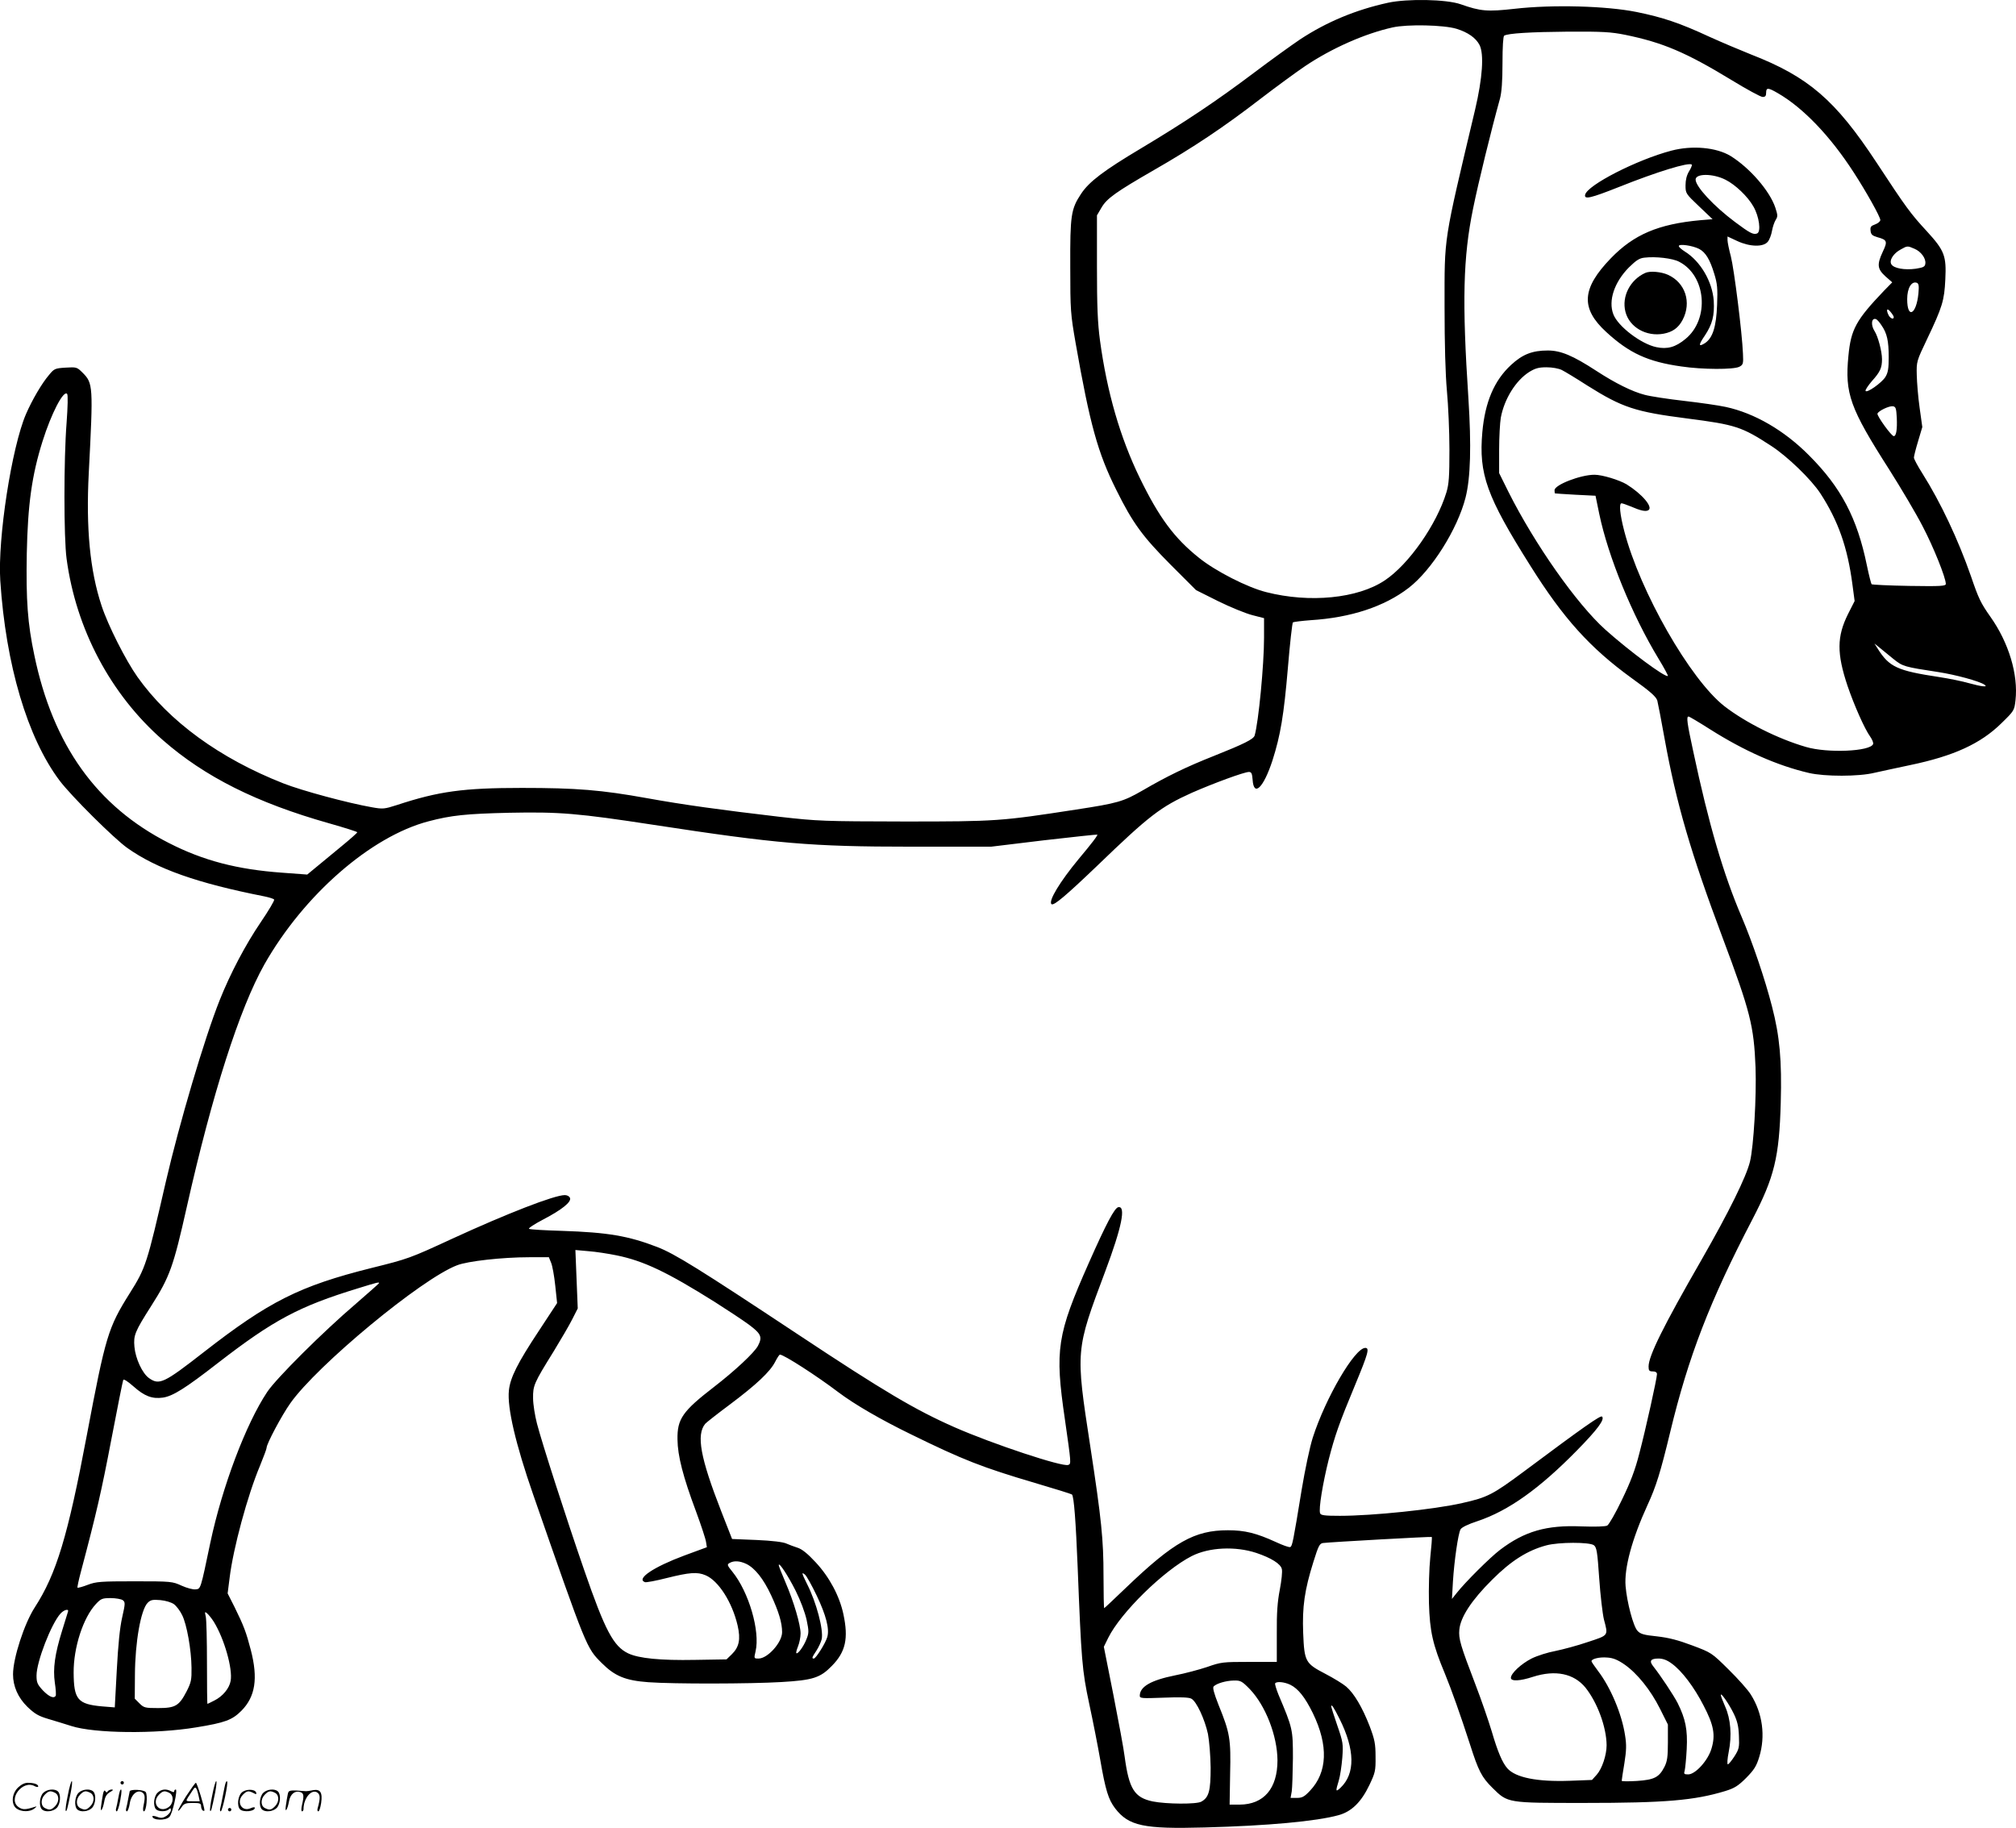 <svg version="1.0" xmlns="http://www.w3.org/2000/svg"
  viewBox="0 0 1200.552 1088.595"
 preserveAspectRatio="xMidYMid meet">
<g transform="translate(-0.247,1088.741) scale(0.1,-0.1)"
fill="#000000" stroke="none">
<path d="M8268 10871 c-192 -42 -365 -114 -523 -218 -49 -33 -173 -122 -275
-199 -219 -165 -405 -290 -674 -451 -221 -132 -307 -197 -355 -269 -61 -92
-66 -128 -65 -434 0 -263 2 -283 32 -456 85 -484 132 -654 242 -874 98 -198
157 -278 324 -446 l151 -151 132 -66 c73 -36 164 -73 203 -83 l70 -18 0 -116
c0 -163 -33 -504 -56 -583 -7 -22 -63 -50 -244 -122 -164 -65 -279 -121 -425
-206 -113 -65 -146 -75 -395 -113 -447 -69 -472 -71 -1020 -71 -486 1 -514 2
-745 28 -350 41 -575 72 -790 111 -272 49 -419 61 -745 61 -348 0 -495 -20
-744 -102 -75 -24 -83 -25 -150 -13 -142 25 -414 98 -526 142 -379 149 -681
369 -869 634 -70 99 -176 308 -214 425 -69 208 -93 461 -76 789 27 520 26 535
-37 598 -33 33 -36 34 -101 30 -63 -4 -68 -6 -99 -44 -43 -50 -101 -150 -137
-233 -85 -198 -169 -740 -153 -991 33 -502 161 -935 353 -1191 68 -91 326
-347 404 -402 177 -125 416 -209 816 -288 29 -6 55 -14 58 -19 3 -5 -33 -66
-80 -135 -91 -134 -181 -305 -244 -463 -91 -228 -241 -736 -321 -1082 -113
-492 -119 -512 -216 -666 -128 -204 -143 -254 -254 -841 -114 -606 -182 -830
-311 -1029 -62 -96 -129 -302 -129 -398 0 -72 30 -139 85 -193 44 -42 65 -55
126 -73 41 -12 102 -31 137 -42 137 -44 501 -48 742 -8 173 28 215 44 270 99
83 84 100 192 56 362 -28 107 -41 142 -97 256 l-41 81 12 94 c21 173 106 489
181 667 21 52 39 99 39 106 0 24 90 193 141 265 159 226 782 742 993 822 63
25 272 48 429 48 l118 0 13 -32 c8 -18 19 -80 25 -137 l11 -104 -109 -166
c-127 -192 -170 -278 -178 -354 -11 -103 40 -320 145 -622 320 -920 317 -911
408 -1002 78 -78 141 -104 278 -114 151 -11 607 -10 791 1 188 11 232 25 301
96 82 83 100 163 69 308 -23 108 -83 221 -165 309 -48 52 -82 79 -108 87 -20
6 -50 18 -67 25 -19 9 -85 17 -176 21 l-147 6 -65 166 c-124 318 -149 454 -95
520 7 8 73 60 147 115 156 117 240 195 270 255 12 23 24 42 28 42 23 0 219
-126 348 -224 97 -73 254 -164 435 -252 308 -151 423 -196 735 -288 119 -35
218 -66 221 -69 12 -11 23 -161 34 -432 22 -556 26 -614 69 -815 22 -102 51
-250 65 -330 32 -185 49 -239 89 -292 81 -105 169 -124 533 -114 378 10 667
37 797 73 78 21 136 78 185 181 34 72 37 83 36 167 0 78 -5 102 -35 182 -44
113 -93 196 -140 236 -20 17 -76 51 -124 76 -119 62 -125 72 -132 243 -6 156
8 255 61 424 30 96 37 109 57 112 50 6 644 39 648 36 2 -2 -2 -56 -9 -121 -7
-67 -10 -184 -8 -273 5 -170 23 -248 95 -420 39 -95 93 -247 149 -420 51 -160
70 -197 135 -261 91 -90 87 -89 543 -89 487 0 659 15 843 71 55 17 77 31 124
78 47 48 61 69 78 125 38 124 20 260 -50 371 -17 28 -77 95 -133 150 -101 100
-102 100 -216 143 -85 32 -140 46 -210 54 -78 8 -99 14 -116 33 -25 26 -63
170 -71 266 -9 107 38 281 131 484 50 108 77 194 135 435 108 448 236 780 489
1265 131 252 160 370 169 695 7 252 -6 396 -52 573 -41 161 -117 384 -180 532
-109 254 -197 554 -289 987 -37 171 -42 208 -28 208 5 0 62 -34 128 -76 204
-129 400 -216 589 -260 94 -22 297 -22 390 1 39 9 134 29 213 46 259 54 419
127 543 249 76 74 77 76 84 137 17 153 -40 343 -150 498 -57 81 -70 108 -115
240 -76 218 -181 441 -289 612 -28 44 -51 87 -51 95 0 8 11 52 25 98 l25 84
-16 115 c-9 63 -16 151 -17 195 -2 80 -1 83 61 213 92 193 103 231 109 356 7
141 -5 172 -109 286 -98 106 -123 140 -301 411 -245 372 -405 510 -747 643
-63 25 -174 72 -247 105 -179 83 -278 116 -435 148 -179 36 -499 45 -726 19
-162 -18 -202 -15 -321 27 -86 30 -317 34 -433 9z m408 -155 c68 -21 115 -54
137 -96 28 -54 18 -198 -26 -385 -191 -806 -182 -746 -182 -1175 0 -221 5
-401 14 -500 8 -85 15 -243 15 -350 0 -161 -3 -205 -18 -255 -58 -191 -224
-429 -367 -524 -161 -108 -448 -136 -706 -70 -112 28 -302 125 -400 204 -147
117 -238 240 -353 476 -117 241 -195 510 -237 819 -14 105 -18 203 -18 440 l0
305 27 46 c32 55 86 93 313 224 232 133 416 256 630 421 99 76 221 165 270
198 158 106 354 193 520 230 88 20 306 15 381 -8z m1005 -36 c224 -46 361
-104 634 -270 90 -55 173 -100 184 -100 16 0 21 6 21 25 0 32 12 31 69 -2 151
-87 313 -256 453 -473 74 -114 158 -264 158 -283 0 -8 -14 -20 -31 -26 -25 -9
-30 -15 -27 -38 2 -22 10 -29 40 -38 59 -16 62 -25 33 -86 -36 -77 -33 -103
15 -147 l41 -36 -49 -50 c-167 -175 -197 -230 -212 -388 -22 -225 9 -311 243
-677 71 -112 161 -264 199 -338 64 -122 138 -306 138 -343 0 -13 -29 -15 -217
-12 -120 2 -221 7 -225 10 -3 4 -16 54 -28 112 -58 283 -154 465 -345 656
-147 148 -324 251 -496 288 -41 9 -152 25 -248 36 -96 11 -201 27 -234 36 -74
19 -175 69 -287 142 -141 92 -213 122 -290 122 -93 0 -151 -23 -219 -86 -100
-92 -155 -221 -171 -400 -22 -250 25 -382 286 -796 197 -314 355 -489 603
-669 113 -81 146 -111 153 -134 4 -16 24 -118 43 -225 70 -387 156 -681 345
-1185 166 -443 187 -526 197 -775 6 -172 -11 -468 -33 -560 -22 -91 -127 -303
-288 -584 -229 -398 -316 -574 -316 -637 0 -24 4 -29 25 -29 16 0 25 -6 25
-16 0 -25 -67 -328 -105 -472 -25 -99 -53 -172 -104 -277 -37 -78 -77 -147
-87 -153 -11 -6 -70 -8 -154 -5 -208 9 -339 -29 -485 -140 -59 -45 -205 -190
-258 -257 l-28 -35 6 105 c8 125 31 283 45 309 6 12 45 31 103 50 182 61 366
192 588 418 125 127 169 187 152 204 -9 9 -106 -59 -460 -323 -191 -142 -221
-158 -373 -192 -166 -38 -534 -76 -728 -76 -91 0 -114 3 -118 15 -10 24 16
180 51 320 37 143 61 213 158 446 78 188 86 219 60 219 -63 0 -237 -298 -313
-535 -18 -57 -46 -190 -66 -310 -51 -313 -56 -336 -68 -341 -7 -3 -45 11 -86
30 -116 53 -184 70 -285 70 -199 0 -322 -69 -608 -343 -69 -66 -127 -121 -129
-121 -2 0 -4 87 -4 192 0 217 -12 336 -79 773 -88 574 -88 568 89 1040 99 264
125 392 78 383 -22 -4 -71 -96 -176 -333 -189 -427 -203 -514 -142 -930 38
-266 38 -265 20 -272 -35 -13 -448 124 -676 224 -236 104 -423 215 -933 553
-590 391 -735 481 -839 521 -171 66 -294 87 -566 96 -102 3 -190 8 -197 12 -6
3 31 28 83 55 113 59 170 105 161 129 -4 10 -17 17 -31 17 -62 0 -345 -110
-671 -260 -251 -116 -262 -120 -480 -174 -428 -107 -611 -199 -1000 -502 -237
-185 -264 -197 -325 -154 -40 28 -81 117 -87 187 -6 68 2 89 100 243 111 174
132 234 212 590 152 676 314 1181 462 1444 235 414 634 762 977 852 136 36
225 45 481 51 302 6 409 -3 860 -72 731 -112 938 -130 1530 -130 l480 0 314
38 c173 20 316 35 318 34 4 -4 -30 -49 -113 -148 -109 -132 -179 -247 -160
-266 12 -13 87 51 271 227 313 302 379 352 565 436 130 57 312 124 340 124 15
0 19 -9 22 -47 7 -104 65 -47 118 115 48 150 68 270 92 552 12 146 26 268 30
271 5 3 54 9 107 13 238 15 438 81 582 192 137 105 291 350 339 538 30 118 35
309 17 591 -38 576 -32 839 28 1131 31 153 108 467 160 654 10 38 15 102 15
212 0 98 4 159 10 163 23 14 156 22 383 24 204 1 253 -2 338 -19z m1722 -1274
c39 -16 70 -58 65 -89 -2 -18 -12 -23 -57 -30 -66 -9 -130 2 -145 26 -15 23
12 66 56 89 39 22 40 22 81 4z m24 -265 c-12 -128 -67 -156 -67 -35 0 66 26
109 58 97 11 -5 13 -19 9 -62z m-147 -142 c0 -16 -19 -9 -30 10 -17 33 -11 48
10 22 11 -13 20 -27 20 -32z m-73 -49 c33 -47 43 -93 43 -190 0 -67 -4 -92
-20 -118 -22 -35 -113 -99 -118 -82 -2 5 15 31 38 58 49 54 60 79 60 130 0 47
-24 136 -44 167 -24 37 -19 81 8 72 6 -2 21 -18 33 -37z m-1904 -266 c18 -9
86 -50 151 -92 210 -132 285 -157 597 -197 287 -37 324 -49 499 -163 96 -62
238 -199 293 -283 107 -165 162 -322 191 -543 l13 -98 -39 -77 c-67 -134 -68
-235 -3 -429 39 -114 101 -255 135 -302 12 -17 20 -37 17 -44 -17 -44 -272
-55 -400 -17 -166 48 -361 146 -486 243 -203 159 -502 681 -596 1043 -26 100
-32 165 -16 165 5 0 29 -8 53 -18 60 -26 91 -33 107 -23 29 18 -37 96 -130
154 -44 26 -145 57 -191 57 -83 0 -238 -60 -238 -92 0 -10 1 -19 3 -19 1 -1
56 -4 121 -8 l120 -6 22 -107 c53 -255 196 -604 353 -863 33 -54 58 -101 56
-103 -13 -13 -230 148 -373 276 -171 154 -419 507 -576 819 l-56 113 0 138 c0
77 5 163 10 192 21 112 89 221 169 272 36 22 56 28 103 28 35 0 72 -7 91 -16z
m-8904 -315 c-17 -215 -17 -685 0 -809 56 -419 262 -808 573 -1080 250 -219
559 -374 991 -496 92 -26 167 -50 167 -53 0 -4 -42 -41 -92 -82 -51 -42 -118
-97 -149 -123 l-57 -47 -148 11 c-268 19 -471 72 -676 177 -429 218 -690 583
-801 1118 -40 189 -50 326 -45 607 6 291 30 465 94 668 52 165 124 304 146
282 6 -6 4 -77 -3 -173z m10899 31 c3 -71 -3 -110 -18 -110 -14 0 -101 121
-97 134 5 16 69 47 92 44 17 -3 20 -12 23 -68z m-20 -1437 c56 -45 64 -47 267
-78 104 -16 243 -54 275 -75 25 -17 -17 -12 -93 9 -38 11 -116 27 -175 36
-252 38 -299 60 -368 170 l-19 30 31 -25 c17 -14 54 -44 82 -67z m-7603 -3552
c161 -33 300 -99 585 -278 74 -47 165 -107 203 -135 72 -54 81 -73 53 -126
-22 -41 -138 -149 -261 -244 -188 -145 -220 -191 -218 -313 1 -98 33 -222 110
-428 31 -84 58 -166 60 -183 l5 -31 -133 -49 c-183 -68 -290 -139 -236 -159 6
-3 66 8 132 25 133 33 180 37 229 16 77 -32 159 -161 191 -299 19 -83 9 -129
-35 -172 l-31 -30 -187 -3 c-208 -4 -336 9 -399 39 -87 42 -137 135 -261 494
-109 315 -252 759 -282 875 -12 47 -23 114 -23 150 -1 76 5 90 123 280 42 69
92 154 110 190 l33 65 -7 174 -7 174 78 -7 c43 -3 119 -15 168 -25z m-1415
-165 c0 -2 -62 -57 -137 -122 -196 -167 -476 -446 -529 -526 -127 -190 -268
-564 -339 -898 -59 -282 -57 -275 -88 -278 -15 -2 -52 8 -83 22 -55 25 -61 26
-280 26 -202 0 -229 -2 -279 -21 -31 -12 -58 -19 -61 -17 -2 3 7 45 20 94 93
350 123 482 181 786 36 188 68 349 71 356 2 9 23 -4 61 -37 66 -59 112 -76
176 -67 59 9 133 55 327 206 331 256 482 337 835 445 113 35 125 38 125 31z
m7234 -1561 c17 -13 21 -38 32 -198 7 -101 20 -211 28 -244 26 -99 30 -93 -97
-135 -61 -21 -148 -44 -192 -53 -44 -8 -108 -28 -142 -45 -61 -31 -123 -88
-123 -115 0 -22 55 -19 131 6 134 43 244 20 313 -64 71 -89 125 -235 126 -343
0 -59 -27 -140 -59 -176 l-28 -31 -132 -5 c-195 -7 -323 19 -372 74 -30 34
-58 100 -93 220 -20 66 -63 191 -97 279 -90 235 -101 273 -96 327 7 75 73 176
196 298 113 113 210 174 322 204 74 20 257 20 283 1z m-2010 -46 c89 -30 145
-65 152 -96 4 -15 -2 -70 -12 -122 -14 -72 -19 -137 -18 -263 l0 -168 -164 0
c-156 0 -168 -1 -250 -30 -48 -16 -134 -39 -191 -50 -144 -29 -211 -67 -211
-122 0 -15 12 -16 143 -11 99 4 150 2 164 -6 31 -16 80 -123 99 -210 8 -43 15
-129 16 -201 0 -137 -10 -177 -55 -202 -28 -17 -210 -15 -290 1 -109 23 -141
74 -167 266 -5 44 -36 209 -67 368 l-57 287 26 53 c74 150 331 402 497 487
104 53 261 60 385 19z m-3038 -65 c52 -25 103 -89 149 -188 45 -97 65 -163 65
-219 0 -61 -86 -157 -140 -157 -28 0 -28 0 -18 43 28 120 -40 353 -138 474
-31 38 -33 43 -17 52 26 15 60 13 99 -5z m294 -159 c30 -60 56 -130 66 -175
14 -67 14 -78 -1 -115 -16 -42 -52 -91 -60 -83 -3 3 2 21 10 41 8 20 15 54 15
76 0 52 -40 189 -90 305 -22 51 -40 97 -40 102 0 22 54 -60 100 -151z m126
-30 c56 -117 77 -199 63 -247 -10 -36 -68 -128 -80 -128 -14 0 -11 7 16 48 13
20 27 51 31 68 11 56 -32 219 -87 327 -33 67 -35 75 -12 56 9 -8 40 -63 69
-124z m-4133 -27 c16 -12 16 -19 -3 -103 -14 -61 -24 -163 -32 -313 l-12 -223
-75 6 c-146 13 -169 41 -170 201 -1 150 57 328 133 409 30 32 38 35 88 35 30
0 62 -6 71 -12z m305 -24 c15 -11 37 -40 49 -65 28 -55 55 -208 56 -314 1 -71
-2 -87 -29 -140 -45 -87 -67 -100 -170 -100 -78 0 -85 2 -111 28 l-28 28 1
142 c1 194 35 388 76 429 17 17 29 20 75 16 32 -3 65 -13 81 -24z m-631 -46
c-2 -7 -18 -58 -35 -113 -43 -139 -55 -224 -43 -309 6 -38 8 -73 5 -78 -11
-18 -39 -6 -76 32 -33 36 -38 47 -38 89 0 82 88 309 143 369 22 24 52 30 44
10z m868 -58 c63 -101 114 -281 101 -353 -8 -45 -47 -92 -97 -117 -21 -11 -40
-20 -41 -20 -2 0 -3 109 -3 243 0 133 -3 257 -7 276 -7 30 -6 32 8 20 9 -8 27
-30 39 -49z m8401 -255 c76 -53 156 -152 212 -264 l47 -94 0 -106 c0 -86 -4
-113 -20 -145 -32 -63 -60 -78 -164 -85 -50 -3 -91 -3 -91 1 0 5 7 52 16 105
12 76 13 110 4 165 -19 127 -86 286 -161 384 -21 28 -39 54 -39 58 0 14 47 26
93 22 35 -2 62 -13 103 -41z m282 5 c60 -43 134 -141 190 -251 60 -115 71
-174 47 -254 -20 -71 -96 -155 -139 -155 -25 0 -27 3 -21 23 3 12 9 70 12 128
6 116 -7 179 -54 274 -25 48 -100 161 -144 217 -27 33 -18 48 30 48 26 0 51
-9 79 -30z m-2513 -152 c94 -98 164 -278 165 -424 0 -168 -81 -263 -225 -264
l-60 0 3 183 c5 208 -1 244 -69 411 -28 71 -36 103 -29 110 18 18 73 34 119
35 41 1 49 -3 96 -51z m241 26 c47 -23 88 -74 135 -170 93 -192 87 -352 -18
-462 -33 -35 -46 -42 -77 -42 l-38 0 7 39 c3 21 6 110 7 197 0 172 -1 178 -86
379 -13 32 -22 63 -20 67 8 13 54 9 90 -8z m2642 -174 c20 -42 28 -73 30 -130
3 -69 1 -79 -27 -123 -17 -26 -34 -47 -39 -47 -5 0 -3 33 5 73 20 99 12 197
-21 271 -14 32 -26 63 -26 69 0 17 49 -53 78 -113z m-2349 -28 c93 -185 95
-328 6 -412 -29 -27 -30 -22 -10 43 8 26 17 87 21 135 6 83 5 93 -30 194 -20
58 -36 109 -36 112 0 18 14 -2 49 -72z M9955 9990 c-205 -54 -502 -206 -513
-263 -6 -29 33 -20 202 47 225 90 417 149 433 133 3 -3 -4 -21 -16 -40 -14
-23 -21 -51 -21 -83 0 -48 1 -50 80 -125 l81 -77 -73 -6 c-250 -23 -396 -85
-533 -227 -174 -180 -181 -298 -27 -439 137 -126 248 -177 447 -205 127 -19
311 -19 345 -2 23 12 25 18 22 78 -5 126 -53 505 -72 579 -11 41 -20 85 -20
97 l0 22 58 -27 c75 -35 156 -37 182 -4 10 12 21 41 25 65 4 23 14 52 22 65
13 20 12 29 -2 72 -33 100 -152 237 -266 308 -85 52 -230 65 -354 32z m323
-173 c58 -29 132 -99 166 -159 35 -60 47 -152 22 -161 -22 -9 -44 3 -131 68
-126 94 -235 211 -235 253 0 37 103 37 178 -1z m-157 -412 c38 -20 64 -62 90
-148 18 -58 21 -87 17 -185 -5 -131 -26 -197 -72 -228 -40 -25 -40 -12 -1 45
45 68 58 119 53 207 -8 114 -79 236 -173 294 -19 12 -35 26 -35 32 0 15 82 3
121 -17z m-120 -76 c162 -82 184 -341 39 -460 -59 -49 -108 -63 -174 -49 -91
19 -229 124 -256 196 -31 81 6 191 93 279 43 42 62 55 93 58 66 8 167 -4 205
-24z M9800 9262 c-90 -41 -141 -140 -118 -231 23 -92 124 -150 227 -131 54 10
89 35 114 83 54 104 16 221 -88 268 -40 18 -107 24 -135 11z M406 194 c-10
-47 -15 -88 -12 -91 5 -6 9 7 30 110 7 37 10 67 6 67 -4 0 -15 -39 -24 -86z
M720 270 c0 -5 5 -10 10 -10 6 0 10 5 10 10 0 6 -4 10 -10 10 -5 0 -10 -4 -10
-10z M1266 194 c-10 -47 -15 -88 -12 -91 5 -6 9 7 30 110 7 37 10 67 6 67 -4
0 -15 -39 -24 -86z M1346 269 c-3 -8 -10 -41 -16 -74 -6 -33 -14 -68 -16 -77
-3 -10 -1 -18 3 -18 10 0 46 171 38 178 -2 3 -7 -1 -9 -9z M109 241 c-38 -38
-41 -101 -7 -125 29 -20 79 -20 104 0 18 14 18 15 1 10 -53 -17 -69 -17 -92
-2 -69 45 21 166 94 126 12 -6 21 -7 21 -1 0 12 -25 21 -62 21 -19 0 -39 -10
-59 -29z M1110 189 c-28 -45 -49 -83 -47 -85 2 -3 12 7 21 21 14 21 24 25 66
25 43 0 50 -3 50 -19 0 -11 5 -23 10 -26 6 -3 10 -3 10 1 0 20 -44 164 -51
164 -4 0 -30 -37 -59 -81z m75 4 l7 -33 -42 0 c-42 0 -42 0 -28 23 8 12 21 32
29 44 15 25 22 18 34 -34z M260 210 c-22 -22 -27 -79 -8 -98 19 -19 66 -14 88
8 22 22 27 79 8 98 -19 19 -66 14 -88 -8z m71 0 c25 -14 25 -54 -1 -80 -23
-23 -33 -24 -61 -10 -25 14 -25 54 1 80 23 23 33 24 61 10z M470 210 c-22 -22
-27 -79 -8 -98 19 -19 66 -14 88 8 22 22 27 79 8 98 -19 19 -66 14 -88 -8z
m71 0 c25 -14 25 -54 -1 -80 -23 -23 -33 -24 -61 -10 -25 14 -25 54 1 80 23
23 33 24 61 10z M616 204 c-3 -16 -8 -47 -11 -69 -8 -51 10 -26 19 27 5 27 15
42 34 53 18 10 22 14 10 15 -9 0 -20 -5 -24 -11 -5 -8 -9 -8 -14 1 -5 8 -10 3
-14 -16z M717 223 c-2 -4 -7 -26 -11 -48 -4 -22 -9 -48 -12 -57 -3 -10 -1 -18
4 -18 4 0 14 28 20 62 11 58 10 81 -1 61z M775 220 c-1 -3 -5 -23 -9 -45 -4
-22 -9 -48 -12 -57 -3 -10 -1 -18 4 -18 5 0 13 20 17 45 7 53 44 87 74 68 17
-11 19 -28 8 -80 -4 -18 -3 -33 2 -33 16 0 24 99 11 115 -12 14 -87 18 -95 5z
M940 210 c-22 -22 -27 -79 -8 -98 15 -15 61 -15 76 0 9 9 12 8 12 -5 0 -9 -12
-24 -26 -34 -21 -13 -32 -15 -55 -6 -16 6 -29 8 -29 3 0 -24 81 -27 102 -2 18
19 50 162 37 162 -5 0 -9 -5 -9 -10 0 -7 -6 -7 -19 0 -30 16 -59 12 -81 -10z
m71 0 c29 -16 25 -65 -6 -86 -56 -37 -103 28 -55 76 23 23 33 24 61 10z M1441
211 c-23 -23 -28 -80 -9 -99 19 -19 88 -13 88 9 0 5 -11 4 -24 -2 -54 -25 -89
38 -46 81 23 23 33 24 62 9 16 -9 19 -8 16 3 -8 22 -64 22 -87 -1z M1570 210
c-22 -22 -27 -79 -8 -98 19 -19 66 -14 88 8 22 22 27 79 8 98 -19 19 -66 14
-88 -8z m71 0 c25 -14 25 -54 -1 -80 -23 -23 -33 -24 -61 -10 -25 14 -25 54 1
80 23 23 33 24 61 10z M1716 201 c-3 -14 -8 -44 -11 -66 -8 -51 10 -26 19 27
8 41 35 63 66 53 22 -7 24 -21 11 -77 -5 -22 -5 -38 0 -38 5 0 9 6 9 13 0 68
51 125 85 97 15 -13 15 -35 -1 -92 -3 -10 -1 -18 4 -18 6 0 13 23 17 50 9 63
-5 84 -49 76 -17 -4 -35 -6 -41 -6 -101 8 -104 7 -109 -19z M1360 110 c0 -5 5
-10 10 -10 6 0 10 5 10 10 0 6 -4 10 -10 10 -5 0 -10 -4 -10 -10z"/>
</g>
</svg>
